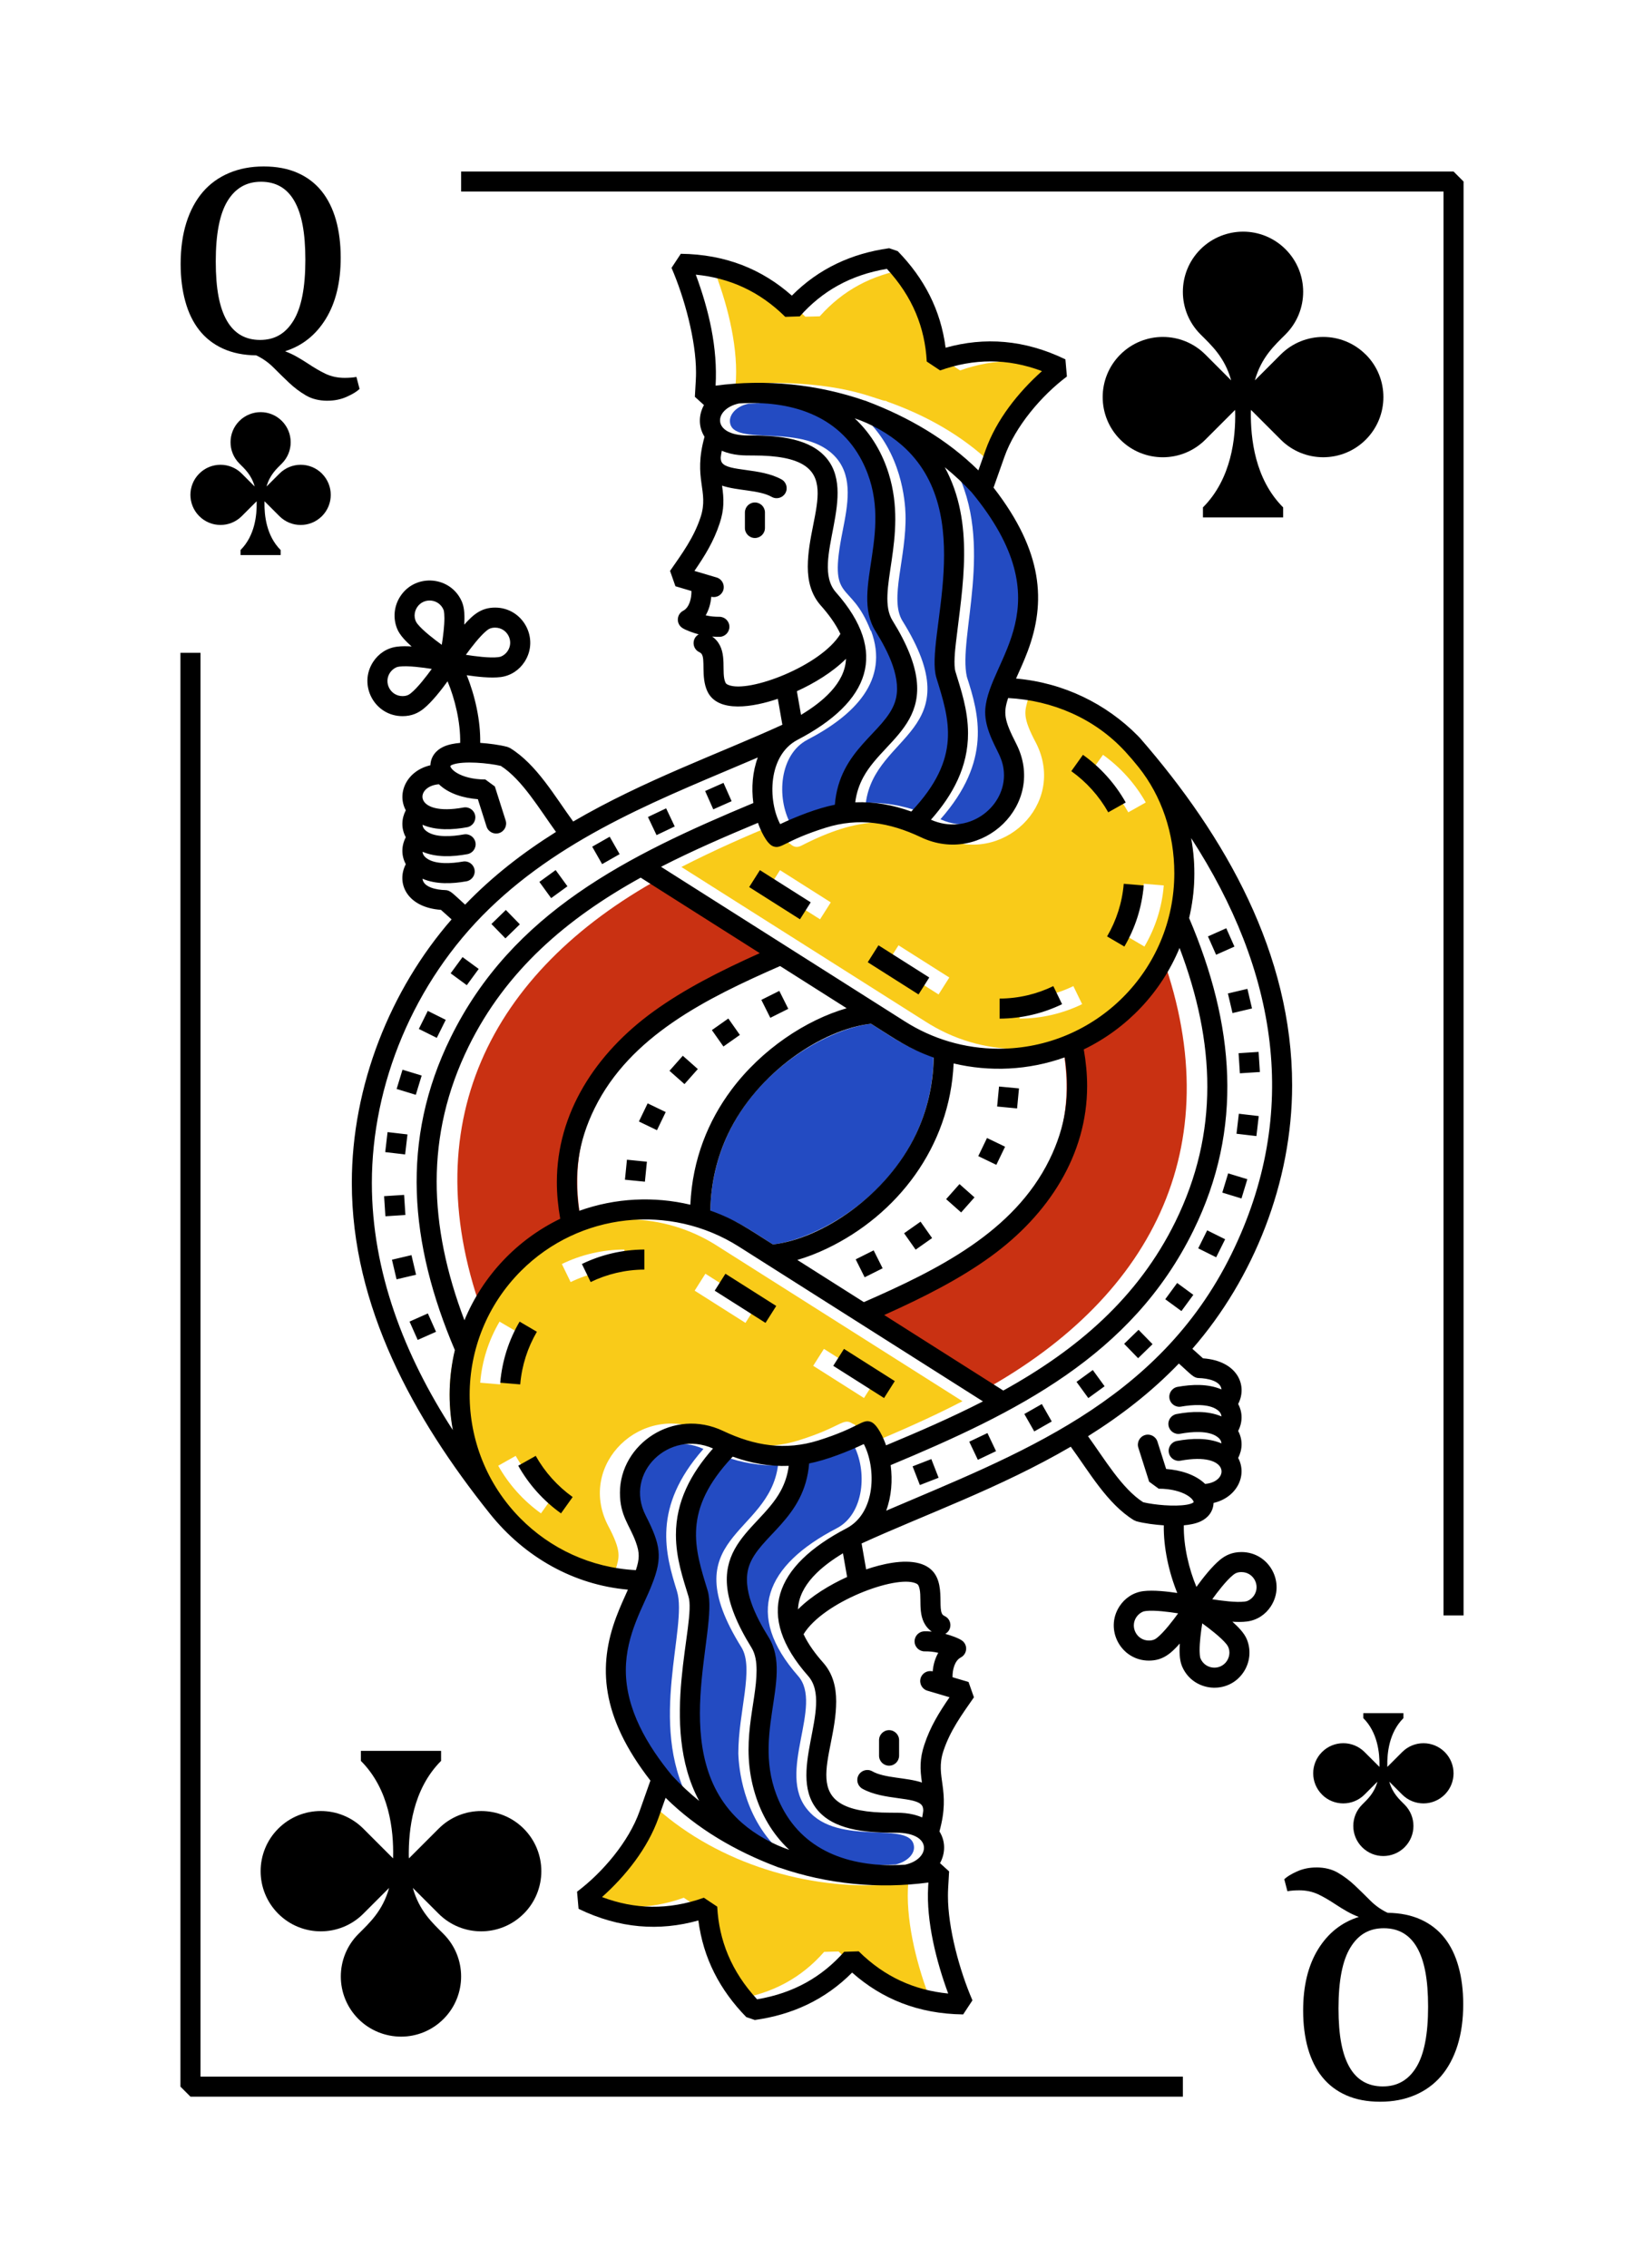<?xml version="1.0" encoding="UTF-8"?>
<svg id="Livello_1" xmlns="http://www.w3.org/2000/svg" version="1.1" viewBox="0 0 1160 1600">
  <!-- Generator: Adobe Illustrator 29.0.0, SVG Export Plug-In . SVG Version: 2.1.0 Build 186)  -->
  <defs>
    <style>
      .st0 {
        fill: #234bc2;
      }

      .st1 {
        fill: #c93112;
      }

      .st2 {
        fill: #f9cb19;
      }
    </style>
  </defs>
  <g id="Suit">
    <g id="Suit1" data-name="Suit">
      <g id="Suit2" data-name="Suit">
        <path d="M227.19,334.08c-8.29-8.29-21.72-8.29-30.01,0l-9.11,9.11c2.29-8.17,6.95-12.36,10.82-16.23,8.29-8.29,8.28-21.72,0-30.01-4.13-4.13-9.54-6.22-14.95-6.22s-10.93,2.09-15.06,6.22c-8.28,8.28-8.29,21.72,0,30.01,3.88,3.88,8.54,8.06,10.82,16.23l-9.11-9.11c-8.29-8.29-21.72-8.29-30.01,0-8.29,8.29-8.29,21.72,0,30.01,8.29,8.29,21.72,8.29,30.01,0l10.48-10.48.03.59c.19,9.19-1.27,23.69-11.38,33.8v3.54h28.29v-3.54c-10.05-10.05-11.56-24.44-11.4-33.64l.06-.74,10.48,10.48c8.29,8.29,21.72,8.29,30.01,0,8.29-8.29,8.29-21.72,0-30.01Z"/>
        <path d="M932.79,1265.92c8.29,8.29,21.72,8.29,30.01,0l9.11-9.11c-2.29,8.17-6.95,12.36-10.82,16.23-8.29,8.29-8.28,21.72,0,30.01,4.13,4.13,9.54,6.22,14.95,6.22s10.93-2.09,15.06-6.22c8.29-8.29,8.29-21.72,0-30.01-3.88-3.88-8.54-8.06-10.82-16.23l9.11,9.11c8.29,8.29,21.72,8.29,30.01,0,8.29-8.29,8.29-21.72,0-30.01-8.29-8.29-21.72-8.29-30.01,0l-10.48,10.48-.03-.59c-.19-9.2,1.26-23.69,11.37-33.8v-3.54h-28.29v3.54c10.05,10.05,11.56,24.44,11.4,33.64l-.05.74-10.49-10.48c-8.29-8.29-21.72-8.29-30.01,0-8.29,8.28-8.29,21.72,0,30.01Z"/>
      </g>
      <g id="Value">
        <path d="M231.18,282.69c-5.97,0-11.11-1.26-15.39-3.79-4.28-2.51-8.23-5.5-11.85-8.92-3.62-3.43-7.24-6.96-10.83-10.58-3.59-3.62-7.68-6.52-12.3-8.72-8.95-.11-16.77-1.7-23.51-4.78-6.71-3.07-12.27-7.39-16.66-12.96s-7.68-12.32-9.86-20.25c-2.21-7.93-3.32-16.74-3.32-26.46,0-10.87,1.35-20.58,4.03-29.13,2.71-8.57,6.58-15.76,11.57-21.61,5.03-5.85,11.19-10.32,18.49-13.41,7.29-3.11,15.47-4.66,24.53-4.66s17.08,1.51,23.9,4.53c6.82,3.01,12.46,7.31,16.94,12.87,4.48,5.57,7.85,12.34,10.11,20.29,2.24,7.96,3.37,16.84,3.37,26.66,0,17.34-3.51,31.72-10.5,43.13-7.02,11.41-16.58,19.04-28.79,22.88,2.98,1.11,5.75,2.4,8.37,3.91,2.63,1.51,5.25,3.08,7.87,4.82,4.19,2.78,8.29,5.24,12.32,7.16,4.09,1.92,8.56,2.89,13.51,2.89,1.52,0,3.01-.06,4.45-.17s2.71-.27,3.87-.5l2.21,8.48c-1.88,1.81-4.86,3.65-9.01,5.51-4.14,1.86-8.67,2.79-13.54,2.79ZM184.1,128.21c-10.17,0-18.01,4.5-23.54,13.54-5.53,9.02-8.32,23.25-8.32,42.67s2.62,32.68,7.82,41.76c5.22,9.09,13.04,13.62,23.46,13.62s18.01-4.54,23.57-13.66c5.58-9.1,8.37-23.38,8.37-42.8s-2.62-32.64-7.82-41.64c-5.19-9.01-13.04-13.5-23.54-13.5Z"/>
        <path d="M928.72,1317.31c5.97,0,11.11,1.26,15.39,3.79,4.28,2.51,8.23,5.5,11.85,8.92,3.62,3.43,7.24,6.96,10.83,10.58,3.59,3.62,7.68,6.52,12.3,8.72,8.95.11,16.77,1.7,23.51,4.78,6.71,3.07,12.27,7.39,16.66,12.96,4.39,5.57,7.68,12.32,9.86,20.25,2.21,7.93,3.32,16.74,3.32,26.46,0,10.87-1.35,20.58-4.03,29.13-2.71,8.57-6.58,15.76-11.58,21.61-5.03,5.85-11.19,10.32-18.48,13.41-7.29,3.11-15.47,4.66-24.54,4.66s-17.07-1.51-23.9-4.53c-6.82-3.01-12.46-7.31-16.94-12.87-4.48-5.57-7.85-12.34-10.11-20.29-2.24-7.96-3.37-16.84-3.37-26.66,0-17.34,3.51-31.72,10.5-43.13,7.02-11.41,16.58-19.04,28.79-22.88-2.98-1.11-5.75-2.4-8.37-3.91-2.63-1.51-5.25-3.08-7.87-4.82-4.19-2.78-8.29-5.24-12.32-7.16-4.09-1.92-8.56-2.89-13.51-2.89-1.52,0-3.01.06-4.45.17-1.44.11-2.71.27-3.87.5l-2.21-8.48c1.88-1.81,4.86-3.65,9.01-5.51,4.14-1.86,8.67-2.79,13.54-2.79ZM975.8,1471.78c10.17,0,18.01-4.5,23.54-13.54,5.53-9.02,8.32-23.25,8.32-42.67s-2.62-32.68-7.82-41.76c-5.22-9.09-13.04-13.62-23.46-13.62s-18.02,4.54-23.57,13.66c-5.58,9.1-8.37,23.38-8.37,42.8s2.62,32.64,7.82,41.64c5.19,9.01,13.04,13.5,23.54,13.5Z"/>
      </g>
    </g>
    <g id="Value1" data-name="Value">
      <path d="M963.66,250.11c-16.57-16.57-43.44-16.57-60.02,0l-18.21,18.22c4.57-16.34,13.9-24.72,21.65-32.47,16.57-16.58,16.57-43.45,0-60.02-8.26-8.26-19.08-12.43-29.91-12.43s-21.85,4.17-30.11,12.43c-16.57,16.57-16.58,43.44,0,60.02,7.75,7.75,17.08,16.12,21.65,32.47l-18.21-18.22c-16.57-16.57-43.44-16.57-60.02,0-16.58,16.58-16.57,43.45,0,60.02,16.57,16.57,43.44,16.57,60.02,0l20.97-20.97c0,.42.06.75.07,1.17.38,18.39-2.53,47.37-22.75,67.59v7.07h56.59v-7.07c-20.11-20.11-22.96-48.88-22.79-67.29,0-.53.1-.95.11-1.48l20.97,20.97c16.57,16.57,43.44,16.57,60.02,0,16.57-16.57,16.57-43.45,0-60.02Z"/>
      <path d="M369.52,1349.96c-16.57,16.57-43.45,16.57-60.02,0l-18.22-18.21c4.57,16.34,13.9,24.71,21.65,32.47,16.57,16.57,16.57,43.44,0,60.02-8.26,8.26-19.08,12.43-29.91,12.43s-21.85-4.17-30.11-12.43c-16.57-16.57-16.58-43.44,0-60.02,7.75-7.75,17.07-16.13,21.65-32.47l-18.21,18.21c-16.57,16.57-43.44,16.57-60.02,0-16.58-16.57-16.57-43.45,0-60.02,16.57-16.57,43.44-16.57,60.02,0l20.97,20.97c0-.42.06-.75.06-1.17.38-18.39-2.53-47.37-22.75-67.59v-7.07h56.59v7.07c-20.11,20.11-22.96,48.88-22.79,67.29,0,.53.1.95.11,1.48l20.97-20.97c16.57-16.58,43.44-16.57,60.02,0,16.57,16.57,16.57,43.44,0,60.02Z"/>
    </g>
  </g>
  <path id="Frame" d="M1032.69,1139.51h-14.15V135.12H325.37v-14.15h700.24l7.07,7.07v1011.46ZM127.32,460.49v1011.46l7.07,7.07h700.24v-14.15H141.47V460.49h-14.15Z"/>
  <g id="Illustration">
    <g id="Color">
      <path class="st2" d="M654.78,1406.31c-24.61-2.55-45.27-12.17-63.09-29.71l-10.19.28c-16.13,18.39-36.21,29.14-61.4,33.39-17.54-18.96-26.88-40.46-28.29-65.36l-9.34-6.22c-24.33,8.77-48.1,8.49-71.86-.57,29.87-26.23,36.96-47.59,44.99-69.88,41.23,41.23,103.1,62.87,160.7,61.68,2.83,0,5.66-.57,8.2-.57.28,0,.57.28.85.28.57,0,.85-.28,1.41-.28.28,0,.85-.28.85-.28,4.53-.28,8.77-.57,13.3-1.13-2.22,24.44,5.24,55.39,13.86,78.37Z"/>
      <path class="st0" d="M644.88,1302.48c.57,4.81-3.96,10.47-12.73,12.73-62.27,3.89-95.54-29.54-97.04-78.65,0-31.62,12.99-60.97,0-81.77-44.87-72.66,23.08-59.47,28.29-122.79,6.3-1.45,11.42-.48,38.48-13.58,10.43,18.91,8.01,49.64-11.6,59.7-50.03,26.02-65.28,60.73-27.16,104.12,18.3,20.66-15.67,68.3,6.79,94.5,21.9,26.54,73.16,6.75,74.98,25.75Z"/>
      <path class="st0" d="M520.96,1236.84c.28,9.62,3.11,43.57,28.01,67.62-99.71-39.81-46.28-149.4-56.59-182.49-11.72-37.62-13.63-61.28,18.11-94.78,13.01,4.81,26.03,6.79,38.48,6.51-6.55,49.96-75.09,49.42-25.75,128.45,9,14.85-2.26,45.39-2.26,74.69Z"/>
      <path class="st0" d="M486.16,1269.94c-8.13-6.65-8.25-5.88-19.8-18.39-64.42-79.55-10.85-117.37-8.77-151.65.85-10.47-3.96-20.94-9.05-30.84-15.5-30.45,17.06-61.16,47.81-46.97-36.5,41.31-26.83,74.11-18.67,100.44,7.76,25.05-20.66,92.97,8.49,147.4Z"/>
      <path class="st1" d="M693.83,980.79l-84.03-53.19c62.24-28.01,105.81-55.74,129.3-103.27,13.01-26.88,16.41-53.76,11.03-84.6,30.56-14.43,54.89-39.61,67.9-70.73,51.23,135.55-2.52,244.5-124.2,311.79Z"/>
      <path class="st1" d="M550.38,672.4c-62.53,28.01-106.1,55.74-129.3,103.27-13.3,26.88-16.69,53.76-11.32,84.6-30.27,14.43-54.6,39.61-67.62,70.73-51.77-136.97,3.39-245.37,124.2-311.79l84.03,53.19Z"/>
      <g>
        <path class="st2" d="M507.1,879.5c-78.44-51.16-189.84,4.3-189.84,104.4,0,65.92,52.06,119.68,117.13,123.36,2.39-8.77,4.73-12.29-5.66-31.69-21.44-42.88,24.13-86.61,67.34-66.2,24.05,11.32,45.27,13.58,67.05,6.79,30.66-9.44,31.65-16.44,38.48-11.88.57.28,1.13.28,1.7.85.28.28.28.85.57,1.13h.28c0,1.87.78-1.3,6.79,13.3,21.79-9.05,45.27-19.24,68.19-31.12l-172.02-108.93ZM338.83,975.39c1.27-15.33,5.88-29.84,13.65-43.1l12.21,7.16c-6.71,11.42-10.66,23.91-11.77,37.13l-14.09-1.19ZM381.71,1067.54c-12.32-8.8-22.77-20.43-30.17-33.61l12.32-6.94c6.41,11.38,15.42,21.43,26.08,29.03l-8.23,11.52ZM402.63,904.39l-6.19-12.74c13.84-6.69,28.68-10.13,44.1-10.2v14.15c-13.26.07-26.03,3.01-37.91,8.79ZM525.99,933.17l-35.84-22.72,7.57-11.94,35.84,22.73-7.57,11.93ZM609.63,986.18l-35.84-22.73,7.57-11.93,35.84,22.72-7.57,11.94Z"/>
        <path class="st2" d="M725.52,492.74c-2.49,9.14-4.48,12.75,5.66,31.69,21.55,43.1-24.06,86.64-67.34,66.2-31.64-14.89-57.77-14.98-98.46,5.94-3.11,1.55-5.59.92-7.92-1.41-.28,0-.57,0-.57-.28-.28-.28-.57-.57-.85-.85,0-.28,0-.42-.28-.42-2.83-3.68-4.81-8.35-6.51-13.16-22.07,9.05-45.27,19.24-68.47,31.12l172.02,108.93c81,52.08,189.84-6.55,189.84-104.4,0-65.92-52.06-119.68-117.13-123.36ZM578.63,648.48l-35.84-22.72,7.57-11.94,35.84,22.73-7.57,11.93ZM662.26,701.49l-35.84-22.73,7.57-11.93,35.84,22.72-7.57,11.94ZM719.45,718.55v-14.15c13.26-.07,26.03-3.01,37.91-8.79l6.19,12.74c-13.84,6.69-28.68,10.13-44.1,10.2ZM770.04,543.98l8.23-11.52c12.32,8.8,22.77,20.43,30.17,33.61l-12.32,6.94c-6.41-11.38-15.42-21.43-26.08-29.03ZM807.51,667.71l-12.21-7.16c6.71-11.42,10.66-23.91,11.77-37.13l14.09,1.19c-1.27,15.33-5.88,29.84-13.65,43.1Z"/>
      </g>
      <path class="st0" d="M711.37,530.94c15.68,29.8-16.72,61.32-47.81,46.97,36.5-41.31,27.16-74.13,18.67-100.44-6.42-27.8,20-94.2-8.49-147.4,5.69,4.65,6.92,4.43,19.8,18.39,64.87,79.63,10.89,116.68,8.77,151.65-.85,10.47,3.96,20.94,9.05,30.84Z"/>
      <path class="st0" d="M649.69,572.81c-13.3-4.81-26.03-6.79-38.76-6.51,6.46-49.25,75.07-49.45,25.75-128.45-9.28-15.31,2.98-44.7,2.26-74.69-.28-9.9-2.83-43.57-28.01-67.62,100.05,40.07,46.24,149.22,58,185.88,8.5,26.5,16.13,53.76-19.24,91.39Z"/>
      <path class="st0" d="M596.5,568c-6.23,1.44-11.42.49-38.48,13.58-10.46-18.95-7.99-49.38,11.6-59.7,33.28-17.31,58.12-41.94,44.99-76.96h-.28c-14.42-37.25-30.3-17.67-19.8-70.17,3.68-18.67,7.36-37.63-4.24-51.49-22.46-26.42-73.82-7.07-75.26-25.75-.37-4.8,3.96-10.75,13.01-12.73,60.82-4.35,95.23,28.94,96.76,78.65.74,28.15-13.31,60.46,0,81.77,44.86,72.66-23.08,59.47-28.29,122.79Z"/>
      <path class="st2" d="M749.28,261.87c-29.9,26.9-36.66,47.56-44.7,69.88-1.7-1.41-3.08-2.87-4.81-4.53-20.81-19.96-46.4-34.23-73.56-43.85-.57-.28-.85-.57-1.13-.57-5.25,0-26.23-12.73-81.48-12.73,0,0-.57.28-.85.28-2.55,0-5.09.28-7.92.57-.57,0-.85-.57-1.41-.28-.57,0-1.13.28-1.7.57-4.24.28-8.49.28-12.73.85,2.3-25.32-5.1-55-13.86-78.37,24.61,2.55,45.27,12.17,63.09,29.71l10.19-.28c16.41-18.39,36.5-29.14,61.68-33.39,17.54,18.96,26.6,40.46,28.01,65.36l9.34,6.22c24.61-8.77,48.1-8.49,71.86.57Z"/>
      <path class="st0" d="M658.75,745.68c-1.41,86.01-78.29,128.22-113.37,132.18-16.28-10.38-24.72-16.65-44.22-23.53,1.7-86.01,78.33-128.22,113.42-132.18,16.17,10.32,24.64,16.64,44.17,23.53Z"/>
    </g>
    <path id="Line" d="M539.74,361.52c0,3.64,0,7.28,0,10.93,0,3.91-3.17,7.07-7.07,7.07s-7.07-3.17-7.07-7.07c0-3.64,0-7.28,0-10.92,0-3.91,3.16-7.08,7.07-7.08,3.9,0,7.07,3.16,7.08,7.07ZM896.69,1133.16c-3.64,5.57-9.48,9.7-16.77,10.66-3.58.45-7.06.35-10.34.16,3.81,3.4,8.21,7.74,10.15,12.33,3.23,7.81,2.19,16.4-2.18,23.06-10.87,16.62-35.99,14.21-43.57-4.11-1.91-4.66-1.81-10.84-1.53-15.88-6.45,7.22-12.11,12.04-21.8,12.03-19.69,0-31.49-21.9-20.7-38.35,3.63-5.55,9.47-9.7,16.77-10.65,7.07-.89,16.9.25,23.96,1.3-5.88-14.47-9.76-31.93-9.51-47.71-5.94-.39-13.65-1.35-19.25-2.85l-1.84-.79c-18.77-11.49-31.73-34.35-44.55-51.84-50.11,29.24-102.91,47.83-147.59,68.26l3.21,18.29c10.98-3.73,26.15-7.32,37.38-4.29,21.64,5.88,11.99,31.31,16.67,36.29.27.28.64.58,1.36.93,5.17,2.45,5.44,9.75.42,12.55,3.02.79,10.34,3.15,12.59,5.35,3.55,3.47,2.48,9.14-1.64,11.3-4.41,2.32-5.94,8.89-5.82,13.94l11.29,3.34,3.8,10.82c-8.8,12.65-16.79,23.52-21.55,37.92-6.09,18.53,5.49,26.96-2.78,56.69,4.33,6.87,4.33,15.2.4,22.39l6.42,5.81c-.7,12.32-.82,13.45-.82,17.19-.03,22.72,8.23,52.93,17.29,73.76l-6.55,9.94c-31.76-.38-57.47-11.01-78.35-29.52-19.03,19.14-42.14,29.75-68.66,33.45l-6.04-2.07c-18.68-19.14-30.4-41.6-33.77-68.14-27.54,7.71-55.72,5.75-84.55-8.2l-1.07-12.1c17.72-13.27,36.49-35.14,44.12-56.77l7.64-21.61c-35.17-45.29-37.02-80.97-24.09-115.42,2.66-7.08,5.59-13.44,8.22-19.27-38.11-3.32-72.82-22.83-97.45-53.64-54.07-67.61-97.36-146.32-97.36-233.26-.02-68.54,27.18-136.33,70.39-185.9-.69-.62-7.5-6.72-7.5-6.72-24.14-1.73-31.72-18.96-24.81-32.2-3.35-6.24-3.1-13.1,0-19.02-3.41-6.3-3.04-13.22,0-19.02-6.59-12.22.8-27.93,17.35-31.76.25-5.96,3.83-10.59,9.26-13.08,3.62-1.64,7.8-2.35,11.76-2.7.29-14.53-3.71-31.11-8.9-43.43-4.48,6.17-10.97,14.5-16.85,19.28-3.72,2.98-8.3,5.29-14.92,5.29-19.73,0-31.46-21.93-20.7-38.35,3.65-5.58,9.5-9.7,16.77-10.65,3.61-.46,7.1-.35,10.34-.16-3.77-3.37-8.21-7.73-10.14-12.32-3.21-7.73-2.24-16.34,2.17-23.06,10.84-16.57,35.97-14.25,43.57,4.12,1.9,4.66,1.81,10.85,1.53,15.88,6.43-7.2,12.1-12.04,21.79-12.04,19.63,0,31.52,21.84,20.71,38.35-3.65,5.58-9.5,9.7-16.77,10.66-7.08.89-16.93-.26-23.97-1.3,5.87,14.43,9.79,32.02,9.51,47.72,5.93.39,13.63,1.36,19.22,2.85l1.84.79c18.77,11.49,31.74,34.36,44.55,51.84,50.02-29.2,102.91-47.83,147.59-68.26l-3.21-18.3c-16.79,5.71-42.37,10.47-49.73-5.34-4.76-10.27-1.04-23.16-4.31-26.65-.27-.28-.64-.58-1.36-.93-5.18-2.46-5.43-9.76-.42-12.55-3.29-.86-9.23-2.9-11.7-4.61-4.41-3.09-3.87-9.62.75-12.04,4.41-2.32,5.93-8.88,5.82-13.94l-11.29-3.34-3.8-10.82c8.79-12.65,16.79-23.53,21.55-37.92,6.13-18.7-5.52-26.86,2.78-56.7-4.32-6.86-4.34-15.2-.4-22.39l-6.42-5.81c.65-11.49.82-13.42.82-17.19.02-22.67-8.21-52.88-17.29-73.76l6.55-9.94c31.76.38,57.46,11.01,78.35,29.52,18.99-19.1,42.09-29.74,68.66-33.45l6.04,2.07c18.72,19.18,30.4,41.65,33.77,68.13,27.54-7.71,55.72-5.75,84.55,8.2l1.06,12.1c-17.74,13.29-36.5,35.16-44.12,56.77l-7.64,21.61c35.16,45.29,37.01,80.97,24.09,115.42-2.66,7.08-5.6,13.45-8.22,19.27,33.52,2.92,63.65,17.8,85.96,40.39.27.28,1.58,1.67,1.58,1.67,60.66,69.7,107.27,152.46,107.27,244.84.01,68.39-27.08,136.23-70.39,185.9.69.62,7.5,6.72,7.5,6.72,24.26,1.75,31.66,19.08,24.8,32.2,3.36,6.22,3.08,13.12,0,19.02,3.41,6.34,3.03,13.22,0,19.03,6.63,12.27-.88,27.94-17.35,31.76-.25,5.98-3.84,10.6-9.27,13.08-3.6,1.63-7.77,2.35-11.72,2.7-.29,14.57,3.72,31.16,8.9,43.43,4.46-6.13,10.96-14.49,16.86-19.28,3.7-2.96,8.29-5.29,14.91-5.29,19.7,0,31.48,21.89,20.7,38.35ZM304.66,471.87c-5.95-.96-16.81-2.42-22.8-1.66-1.06.12-1.91.41-1.91.41-2.07.86-3.67,2.24-4.81,3.97-4.64,7.07.46,16.45,8.87,16.45,3.05,0,4.63-1.01,5.92-2.06,4.75-3.79,11.13-12.15,14.72-17.11ZM313.57,436.06c0-1.46-.12-4.87-.62-5.9-3.27-7.87-13.99-8.87-18.66-1.77-2.23,3.4-2.55,8.24.31,11.76,3.8,4.76,12.17,11.14,17.11,14.72.95-5.92,1.87-13.35,1.86-18.8ZM501.17,853.95c17.5,6.19,26.59,12.73,44.21,23.9,34.37-4,80.35-34.34,100.99-77.93,7.42-15.66,12.04-33.59,12.45-53.88-17.5-6.19-26.63-12.73-44.24-23.9-34.37,4-80.32,34.34-100.95,77.92-7.42,15.66-12.04,33.59-12.45,53.89ZM515.98,768.89c21.59-28.95,52.92-49.42,81.4-57.67l-46.95-29.76c-52.24,22.89-105.8,49.4-130.91,100.41-11.55,23.49-14.81,46.33-10.85,72.27,25.71-9.21,53-10.35,78.43-4.32,1.44-32.32,12.89-59.51,28.88-80.92ZM562.6,888.78l46.95,29.76c52.07-22.85,105.74-49.3,130.91-100.41,11.54-23.49,14.81-46.33,10.85-72.27-25.76,9.22-53.05,10.34-78.43,4.32-2.64,59.05-39.9,106.8-89.31,130.51-7.19,3.44-14.24,6.14-20.97,8.09ZM623.9,927.64l84.03,53.27c52.51-29.05,95.09-65.62,121.39-119.05,30.92-62.89,28.23-126.59,2.97-193.17-12.98,31.35-37.16,56.89-67.58,71.58,1.54,8.85,2.36,17.44,2.36,25.8.03,48.5-27.16,90.74-68.21,120.45-21.26,15.4-46.46,28.34-74.96,41.11ZM685.68,347.38c-5.93-6.36-12.29-12.3-19.05-17.78,21.44,39.47,12.31,84.96,7.87,123.69-.58,4.97-1.79,15.93-.3,20.59,3.76,12.39,8.82,26.75,8.84,43.38.03,23.49-10.49,43.26-26.18,60.98,25.78,11.37,51.55-8.05,51.54-31.28-.01-12.08-5.65-17.1-10.33-29.86-1.99-5.47-3.28-11.14-2.85-16.9,2.75-35.69,56.34-72.82-9.55-152.82ZM629.76,437.76c42.45,68.39-4.03,79.95-20.57,110.42-2.77,5.13-4.84,10.81-5.74,17.79,13.7-.56,26.74,1.89,39.54,6.5,35.97-38.03,26.8-64.89,17.69-94.45-8.31-27.51,30.02-116.44-24.36-164.02-9.45-8.26-21.82-15.1-33.25-18.89,12.32,11.46,19.79,25.46,23.98,38.93,14.11,45.29-9.48,84.08,2.7,103.72ZM504.92,272.04c35.49-4.73,71.71-1.01,105.04,10.47,1.03.24.87.27,1.73.59,29.3,11.09,56.57,26.9,78.66,48.71l5.02-14.19c7.62-21.45,23.07-40.87,39.84-55.84-24.45-9.19-48.12-8.89-71.87-.47l-9.43-6.29c-1.28-23.81-9.88-45.59-28.13-65.37-25.79,4.34-45.77,15.8-61.43,33.51l-10.28.34c-18.24-18.05-39.3-27.41-63.12-29.76,9.3,25.16,15.48,51.53,13.97,78.3ZM592.98,447.18c-3.37-7.2-8.46-14-13.8-20.01-6.78-7.63-9.2-17.09-9.21-27.41.07-40.28,31.11-78.48-38.46-78.46-6.33,0-13.88.21-22.21-3.35-.34,1.71-.59,3.31-.77,4.81.05,1.98.44,2.91.87,3.58,4.36,6.48,27.13,3.52,42.07,11.86,3.4,1.91,4.61,6.23,2.7,9.63-1.92,3.4-6.23,4.61-9.63,2.7-8.73-4.99-24.12-4.25-35.07-7.95,1.37,9.28,1.65,16.55-1.69,26.63-4.19,12.7-10.31,22.63-17.79,33.52l15.63,4.63c3.75,1.11,5.88,5.04,4.78,8.79-1.08,3.66-4.86,5.76-8.52,4.82-.43,4.67-1.61,8.99-3.94,13.11,3.69.83,6.47,1.01,9.55,1.01,3.9-.06,7.12,3.06,7.17,6.97.05,3.9-3.07,7.12-6.97,7.17-7.38.1-5.51-1.43-2.08,2.57,7.93,9.16,2.98,22.77,6.31,29.79.37.77,1.19,1.23,1.99,1.56,14.24,6.05,65.44-13.44,79.07-35.97ZM562.27,487.58l2.93,16.7c14.96-9.03,31.02-22.2,31.74-39.57-9.5,9.51-22.52,17.34-34.66,22.87ZM550.47,581.36c11.06-5.24,26.32-11.29,38.6-13.69,3.15-39.25,35.21-50.83,42.42-72.48,5.29-15.89-4.82-35.6-13.74-49.97-18.46-29.68,15.15-72.35-9.58-120.2-16.68-32.19-50.31-42.76-86.78-40.41-17.89,3.83-19.62,22.58,6.28,22.57,18.13-.03,40.89.96,53.79,14.11,25.54,25.94-10.43,75.23,8.33,96.49,37.42,42.28,24.16,77.36-27.09,104.12-20.87,10.96-20.99,42.65-12.21,59.45ZM534.79,580.45c-22.4,9.36-45.64,19.34-68.37,31l172.21,109.17c19.15,12.14,41.81,19.16,66.18,19.16,68.41,0,123.77-55.45,123.78-123.78,0-28.14-8.92-54.4-25.19-74.81-3.02-3.79-6.17-7.47-9.42-11.01-21.65-23.53-51.56-36.15-82.65-37.77-3.49,10.59-2.85,15.48,5.67,32.13,21.77,42.55-24.01,86.61-67.28,66.03-22.09-10.49-43.87-13.98-67.11-6.69-29.35,9.2-31.05,15.44-37.14,13.1-4.68-1.82-9.03-11.78-10.67-16.54ZM328.72,461.91c5.97.96,16.81,2.42,22.8,1.66,1.06-.13,1.91-.41,1.91-.41,2.07-.86,3.67-2.25,4.8-3.97,4.64-7.07-.45-16.45-8.87-16.45-3.05,0-4.62,1-5.92,2.06-4.76,3.8-11.14,12.16-14.72,17.11ZM328.2,638.14c19.32-20.06,40.66-36.57,64.11-51.29-11.6-15.99-23.95-37.02-38.94-46.57-8.37-1.99-26.41-3.72-33.96-.9-1.34.49-1.38.68-1.64,1.04-.07.34.47,1.21.75,1.57.7.96,2.07,2.23,4.13,3.42,4.11,2.4,10.89,4.44,19.8,4.45l6.72,4.93,7.62,23.99c1.18,3.72-.88,7.7-4.6,8.88-3.72,1.18-7.7-.88-8.88-4.6l-6.13-19.29c-9.82-.76-20.49-3.74-27.5-10.54-17.33,1.32-18.06,22.91,17.36,16.39,3.84-.71,7.53,1.83,8.24,5.68.7,3.84-1.84,7.53-5.68,8.24-10.36,1.91-21.88,2.4-31.48-1.73.16,1.53.82,3.03,2.84,4.54,6.3,4.76,18.54,3.7,26.27,2.26,3.84-.72,7.53,1.82,8.25,5.66.72,3.84-1.82,7.53-5.66,8.25-10.43,1.94-22.05,2.46-31.7-1.68.16,1.53.83,3.03,2.84,4.54,6.16,4.65,18.02,3.74,25.66,2.37,3.85-.69,7.52,1.87,8.21,5.72.69,3.84-1.87,7.52-5.72,8.21-10.16,1.82-21.51,2.26-31-1.82.63,6.07,9.97,7.89,16.08,8.02,3.64.08,5.42,2.56,14,10.26ZM320.94,952.36c-32.08-75.25-38.52-148.25-2.96-220.47,43.47-88.39,125.02-128.45,213.56-165.42-1.41-10.89-.6-21.99,3.16-32.14-64.22,27.51-134.87,53.81-189.47,106.72-53.69,52.02-82.83,124.38-82.85,193.41,0,62.74,22.99,121.67,57.13,174.32-3.52-19.38-2.85-38.21,1.43-56.42ZM327.7,931.31c12.98-31.36,37.16-56.89,67.58-71.58-1.54-8.85-2.37-17.44-2.36-25.81-.04-48.46,27.13-90.71,68.21-120.44,21.26-15.4,46.46-28.34,74.96-41.11l-84.03-53.27c-52.52,29.05-95.1,65.64-121.39,119.05-30.92,62.89-28.23,126.59-2.97,193.17ZM474.3,1252.62c5.92,6.36,12.28,12.3,19.05,17.78-29.03-53.74-1.81-126.15-7.57-144.27-3.76-12.39-8.82-26.75-8.85-43.38-.03-23.49,10.49-43.26,26.18-60.98-30.85-13.6-62.95,17.02-47.53,47.26,10.54,20.66,12.08,29.46,4.47,48.62-5.59,14.81-18.47,35.01-18.47,60.52.02,27.69,15.1,53.08,32.71,74.46ZM533.83,1178.2c0-5.51-.7-11.28-3.6-15.96-42.46-68.42,4.02-79.95,20.57-110.42,2.77-5.13,4.84-10.82,5.74-17.79-13.75.56-26.79-1.91-39.54-6.5-35.93,37.98-26.83,64.78-17.69,94.46,8.3,27.61-30.02,116.43,24.35,164.01,9.53,8.33,21.94,15.14,33.25,18.89-12.32-11.46-19.79-25.46-23.98-38.92-11.24-36.07.94-63.91.9-87.76ZM654.89,1331.12l.18-3.16c-35.05,4.68-71.18,1.19-105.02-10.47-1.02-.24-.92-.28-1.77-.6-29.31-11.07-56.56-26.9-78.64-48.71l-5.02,14.19c-7.62,21.45-23.08,40.87-39.84,55.84,23.06,8.66,46.68,9.39,71.87.47l9.42,6.29c1.28,23.81,9.88,45.58,28.13,65.37,25.85-4.35,45.8-15.84,61.43-33.51l10.28-.34c18.24,18.05,39.3,27.41,63.13,29.77-8.36-22.58-15.53-51-14.14-75.14ZM567.01,1152.82c3.37,7.21,8.49,14.03,13.8,20.01,6.77,7.63,9.2,17.09,9.2,27.41-.07,40.28-31.09,78.48,38.46,78.46,6.33,0,13.87-.21,22.21,3.34.33-1.71.59-3.31.77-4.82-.05-1.97-.44-2.9-.87-3.56-4.36-6.48-27.14-3.52-42.07-11.86-3.41-1.92-4.61-6.23-2.7-9.63,1.92-3.4,6.23-4.61,9.63-2.7,8.72,4.98,24.13,4.26,35.07,7.94-1.39-9.42-1.62-16.66,1.69-26.63,4.18-12.69,10.3-22.61,17.79-33.52l-15.63-4.63c-3.75-1.11-5.88-5.04-4.78-8.79,1.08-3.66,4.86-5.76,8.52-4.83.43-4.67,1.61-8.99,3.94-13.11-3.53-.79-6.5-1.04-9.5-1.01-3.91.08-7.14-3.02-7.22-6.92-.08-3.91,3.02-7.14,6.92-7.22,7.41-.15,5.6,1.48,2.12-2.57-7.93-9.16-2.98-22.77-6.31-29.78-.37-.77-1.19-1.23-1.99-1.56-14.08-5.98-65.3,13.2-79.07,35.97ZM597.72,1112.41l-2.93-16.7c-14.95,9.02-31.02,22.19-31.74,39.57,9.48-9.5,22.49-17.33,34.67-22.87ZM609.52,1018.64c-10.97,5.2-26.27,11.27-38.6,13.69-3.14,39.2-35.25,50.95-42.42,72.48-5.3,15.93,4.87,35.69,13.74,49.97,18.45,29.7-15.16,72.33,9.58,120.19,16.77,32.36,50.58,42.74,86.79,40.41,17.88-3.83,19.68-22.58-6.29-22.56-18.03,0-40.84-.92-53.79-14.11-25.52-25.92,10.39-75.28-8.33-96.49-37.75-42.65-23.6-77.65,27.09-104.12,20.87-10.96,20.98-42.65,12.21-59.45ZM625.2,1019.56c22.39-9.36,45.64-19.35,68.37-31l-172.21-109.18c-48.5-30.74-112.45-24.14-153.71,17.1-48.4,48.42-48.13,126.36-.5,174.55,21.03,21.27,49.66,34.91,81.52,36.56,2.59-7.87,2.77-12.15-.05-19.84-4.44-12.17-11.2-18.47-11.19-34.72,0-34.41,37.86-60.26,72.85-43.61,22,10.45,43.78,14,67.11,6.69,28.96-9.08,31.01-15.43,37.11-13.11,4.72,1.8,9.06,11.81,10.71,16.55ZM868.86,884.73c49.38-100.41,32-200.38-28.39-293.52,3.53,19.42,2.84,38.25-1.43,56.42,32.02,75.1,38.58,148.12,2.97,220.47-43.47,88.39-125.02,128.45-213.57,165.42,1.41,10.92.59,22-3.16,32.14,91.63-39.26,191.8-75.7,243.58-180.93ZM831.3,1138.09c-5.96-.96-16.82-2.42-22.8-1.66-1.05.12-1.91.41-1.91.41-2.06.86-3.67,2.25-4.81,3.97-4.64,7.08.46,16.45,8.87,16.44,3.06,0,4.64-1.01,5.92-2.06,4.76-3.8,11.16-12.19,14.72-17.11ZM837.03,1061.49c1.42-.22,3.78-.75,4.95-1.58l.24-.33c.07-.34-.45-1.18-.74-1.58-.71-.96-2.08-2.23-4.13-3.41-4.11-2.4-10.89-4.44-19.8-4.45l-6.72-4.93-7.62-23.99c-1.18-3.72.88-7.7,4.6-8.88,3.72-1.18,7.7.88,8.88,4.6l6.13,19.29c9.81.76,20.48,3.73,27.49,10.53,17.35-1.32,18.05-22.91-17.35-16.38-3.84.71-7.53-1.83-8.24-5.68s1.84-7.53,5.68-8.24c10.33-1.9,21.86-2.4,31.47,1.73-.16-1.55-.83-3.04-2.84-4.55-6.3-4.76-18.52-3.7-26.26-2.25-3.84.72-7.53-1.82-8.25-5.66-.72-3.84,1.82-7.53,5.66-8.25,10.4-1.94,22.03-2.47,31.7,1.68-.16-1.54-.83-3.04-2.84-4.55-6.17-4.65-18.05-3.73-25.66-2.37-3.85.69-7.52-1.87-8.21-5.72-.69-3.84,1.87-7.52,5.72-8.21,10.16-1.82,21.51-2.27,30.99,1.81-.63-6.07-9.98-7.89-16.07-8.02-3.63-.08-5.39-2.54-14-10.26-19.01,19.74-40.19,36.28-64.11,51.29,11.61,15.99,23.95,37.02,38.94,46.57,7.96,1.89,22.06,3.17,30.41,1.78ZM865.42,1159.85c-3.8-4.76-12.19-11.16-17.11-14.72-.96,5.92-1.88,13.34-1.87,18.79,0,1.62.14,4.95.62,5.92,3.26,7.86,13.99,8.87,18.66,1.77,2.23-3.4,2.55-8.24-.31-11.76ZM875.99,1108.96c-3.03,0-4.63,1.01-5.92,2.06-4.76,3.8-11.14,12.16-14.72,17.11,5.95.96,16.81,2.42,22.8,1.66,1.05-.12,1.91-.4,1.91-.4,2.07-.86,3.67-2.25,4.81-3.97,4.65-7.09-.47-16.45-8.87-16.45ZM288.97,932.25l5.76,12.95,12.93-5.74-5.76-12.95-12.93,5.75ZM400.39,625.21l-8.32-11.45-11.49,8.35,8.31,11.44c7.04-5.11,4.64-3.37,11.49-8.35ZM437.21,602.53l-7.01-12.29-12.34,7.03,7,12.29c7.72-4.4,4.89-2.79,12.34-7.03ZM366.8,652.03l-9.87-10.14-10.18,9.91,9.87,10.14c6.02-5.86,3.86-3.76,10.18-9.9ZM337.78,683.51l-11.41-8.37-8.4,11.45,11.4,8.37c5.22-7.12,3.36-4.57,8.4-11.45ZM476.09,583l-6.07-12.78-12.83,6.1,6.07,12.78c7.96-3.78,5.13-2.44,12.83-6.1ZM290.33,885.38l-13.77,3.24,3.25,13.83,13.77-3.24c-2.01-8.52-1.32-5.58-3.25-13.83ZM297.54,758.71l-13.53-4.13-4.15,13.58,13.53,4.13c2.57-8.43,1.66-5.43,4.14-13.58ZM287.51,800.24l-14.05-1.64-1.65,14.11,14.05,1.64c1.03-8.81.66-5.66,1.65-14.11ZM314.52,719.4l-12.67-6.3-6.32,12.72,12.67,6.3c3.94-7.93,2.53-5.09,6.32-12.72ZM285.14,842.89l-14.12.91.91,14.17,14.12-.91c-.57-8.86-.36-5.69-.91-14.17ZM516.23,565.17l-5.74-12.93-12.95,5.76,5.75,12.93,12.95-5.76ZM627.33,1245.54c3.91,0,7.07-3.17,7.07-7.08,0-3.64,0-7.28,0-10.92,0-3.9-3.17-7.07-7.08-7.07-3.91,0-7.07,3.17-7.07,7.08,0,3.64,0,7.28,0,10.92,0,3.91,3.17,7.07,7.08,7.07ZM865.26,654.8l-12.93,5.75,5.75,12.95,12.93-5.75-5.75-12.95ZM864.45,874.18l-12.67-6.29c-3.96,7.97-2.5,5.04-6.32,12.71l12.67,6.3,6.32-12.72ZM683.9,1017l6.07,12.77,12.83-6.1-6.07-12.77c-7.81,3.71-5.26,2.5-12.83,6.1ZM842.01,913.4l-11.41-8.37c-5.26,7.17-3.15,4.3-8.4,11.46l11.41,8.36,8.4-11.45ZM722.77,997.46l7,12.29,12.34-7.03-7-12.29c-7.7,4.39-4.94,2.82-12.34,7.03ZM759.59,974.79l8.32,11.44,11.49-8.35-8.32-11.44c-7.1,5.16-4.61,3.35-11.49,8.35ZM874.85,757.12l14.12-.91-.91-14.18-14.12.91c.57,8.89.36,5.62.91,14.17ZM872.47,799.76l14.05,1.64,1.65-14.11-14.05-1.64c-1.03,8.84-.65,5.59-1.65,14.1ZM880.12,831.83l-13.53-4.13c-1.44,4.71-2.67,8.76-4.14,13.58l13.53,4.13,4.14-13.58ZM869.65,714.62l13.77-3.24-3.25-13.83-13.77,3.24c2.04,8.67,1.29,5.47,3.25,13.82ZM793.19,947.96l9.86,10.14,10.18-9.9-9.87-10.14c-6.36,6.18-4.01,3.91-10.18,9.9ZM643.93,1034.39l5.13,13.18,13.21-5.14-5.13-13.18-13.21,5.14ZM556.21,711.64l-6.33-12.65-12.68,6.34,6.33,12.65,12.68-6.34ZM450.81,791.11l12.75,6.14c3.86-8.02,2.44-5.08,6.16-12.79l-12.74-6.14-6.16,12.79ZM513.91,718.47l-11.61,8.18,8.15,11.57c7.27-5.13,4.36-3.07,11.6-8.17l-8.14-11.57ZM472.38,755.36l10.59,9.38c5.9-6.67,3.53-3.99,9.41-10.62l-10.59-9.38-9.42,10.63ZM440.96,832.18l14.08,1.41,1.41-14.1-14.08-1.41-1.41,14.1ZM622.78,894.67l-6.33-12.65-12.68,6.34,6.33,12.65,12.68-6.34ZM687.6,844.64l-10.59-9.38-9.42,10.63,10.59,9.38c5.9-6.67,3.73-4.21,9.42-10.63ZM657.69,873.35l-8.15-11.57-11.61,8.18,8.15,11.57c7.28-5.13,4.6-3.24,11.61-8.18ZM709.17,808.89l-12.74-6.14-6.16,12.79,12.74,6.15c3.87-8.02,2.45-5.07,6.17-12.79ZM718.99,767.78l-14.08-1.34-1.34,14.11,14.08,1.34,1.34-14.11ZM781.97,573.01l12.34-6.93c-7.47-13.31-17.81-24.79-30.18-33.62l-8.22,11.52c10.68,7.62,19.62,17.56,26.06,29.03ZM564.47,648.47l7.57-11.95-35.85-22.72-7.57,11.95,35.84,22.72ZM781.15,660.56l12.21,7.15c7.53-12.85,12.35-27.49,13.65-43.1l-14.1-1.18c-1.13,13.46-5.27,26.05-11.76,37.13ZM655.69,689.54l-35.84-22.72-7.57,11.95,35.84,22.72,7.57-11.95ZM743.23,695.62c-11.49,5.57-24.3,8.72-37.9,8.79v14.15c15.75-.08,30.74-3.74,44.07-10.2l-6.17-12.73ZM378.83,939.44l-12.2-7.15c-7.53,12.85-12.35,27.49-13.66,43.1l14.1,1.18c1.13-13.46,5.27-26.05,11.76-37.13ZM595.51,951.52l-7.57,11.95,35.85,22.72,7.57-11.95-35.85-22.72ZM378.01,1026.99l-12.34,6.93c7.47,13.31,17.81,24.79,30.18,33.62l8.22-11.52c-10.67-7.62-19.62-17.56-26.06-29.03ZM504.3,910.46l35.84,22.72,7.57-11.95-35.85-22.72-7.57,11.95ZM416.76,904.37c11.49-5.57,24.3-8.72,37.9-8.79v-14.15c-15.75.08-30.74,3.74-44.07,10.21l6.17,12.73Z"/>
  </g>
</svg>